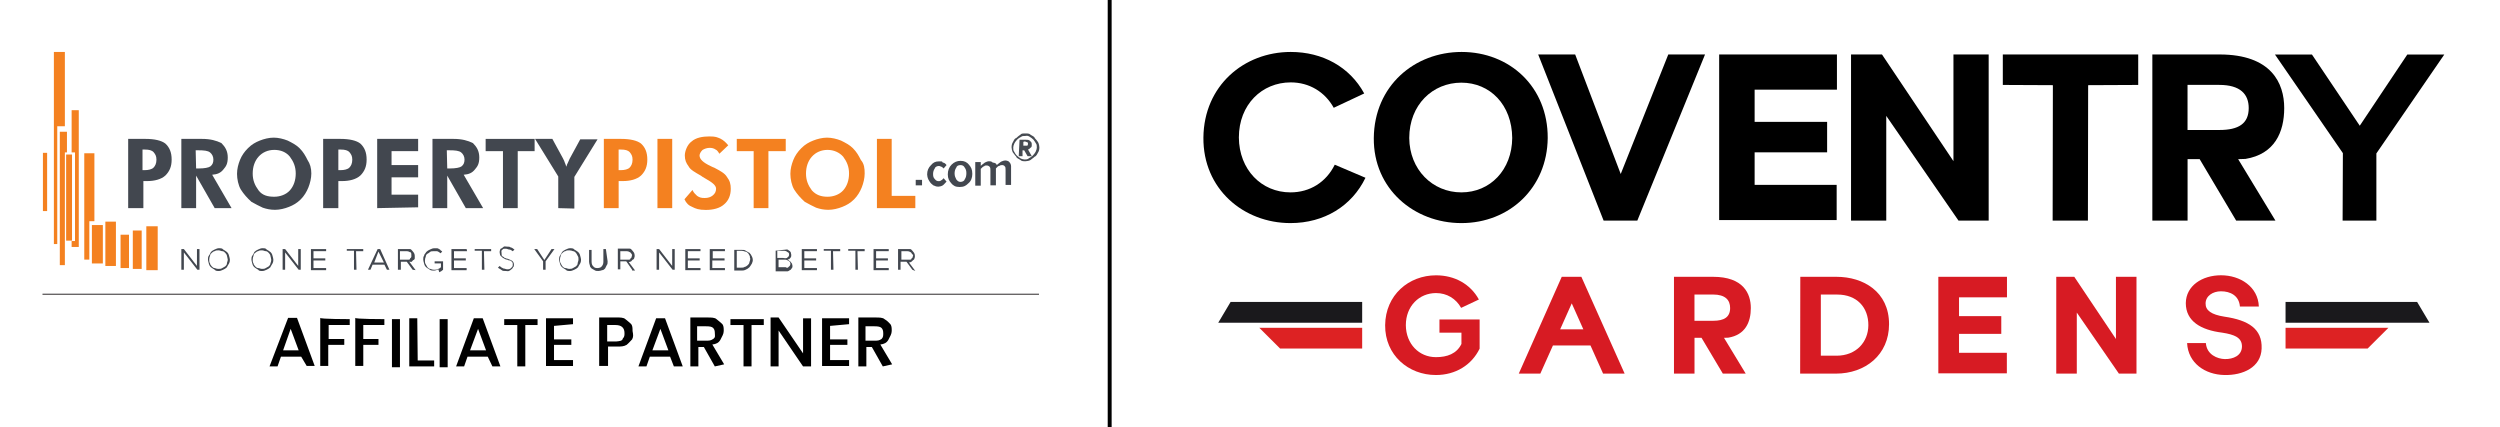 <?xml version="1.0" encoding="utf-8"?>
<!-- Generator: Adobe Illustrator 29.5.1, SVG Export Plug-In . SVG Version: 9.03 Build 0)  -->
<svg version="1.0" id="Layer_1" xmlns="http://www.w3.org/2000/svg" xmlns:xlink="http://www.w3.org/1999/xlink" x="0px" y="0px"
	 viewBox="0 0 636.63 108.75" style="enable-background:new 0 0 636.63 108.75;" xml:space="preserve">
<style type="text/css">
	.st0{fill:none;stroke:#231F20;stroke-width:0.241;stroke-miterlimit:10;}
	.st1{fill:#42474F;}
	.st2{fill:#F48120;}
	.st3{fill-rule:evenodd;clip-rule:evenodd;fill:#F48120;}
	.st4{fill:#464B52;}
	.st5{fill:none;stroke:#000000;stroke-miterlimit:10;}
	.st6{fill:#D71B23;}
	.st7{fill:#1A191C;}
	.st8{fill:#DD2223;}
</style>
<line class="st0" x1="10.82" y1="74.92" x2="264.58" y2="74.92"/>
<path d="M76.7,90.83h-5.16l-0.86,2.47h-2.04l4.73-12.36h2.26l4.51,12.25H78.1L76.7,90.83C77.03,90.83,76.7,90.83,76.7,90.83
	L76.7,90.83z M76.06,89.22l-2.04-5.48l-1.93,5.48H76.06z"/>
<path d="M89.06,81.27v1.5h-5.37v3.55h3.98v1.5h-4.08v5.37h-2.04V80.94C81.43,81.27,89.06,81.27,89.06,81.27L89.06,81.27z"/>
<path d="M97.88,81.27v1.5h-5.37v3.55h3.87v1.5h-3.87v5.37h-2.04V80.94C90.35,81.27,97.88,81.27,97.88,81.27L97.88,81.27z"/>
<path d="M101.85,81.27v12.25h-2.04V81.27H101.85z"/>
<path d="M106.37,91.8h4.19v1.5h-6.34V81.05h2.04L106.37,91.8L106.37,91.8L106.37,91.8z"/>
<path d="M114,81.27v12.25h-2.04V81.27H114z"/>
<path d="M124.21,90.83h-5.16l-0.86,2.47h-2.04l4.51-12.25h2.26l4.51,12.25h-2.04L124.21,90.83L124.21,90.83L124.21,90.83z
	 M123.78,89.22l-2.04-5.48l-2.04,5.48H123.78L123.78,89.22z"/>
<path d="M136.89,81.27v1.5h-3.12V93.3h-2.04V82.77h-3.33v-1.5H136.89L136.89,81.27z"/>
<path d="M141.08,82.99v3.44h4.41v1.4h-4.41v3.87h4.84v1.5h-6.88V81.05h6.88v1.5L141.08,82.99L141.08,82.99L141.08,82.99z"/>
<path d="M160.97,86.42c-0.43,0.43-0.86,0.97-1.4,1.4c-0.75,0.43-1.4,0.43-2.47,0.43h-2.26v4.94h-2.26V80.84h4.41
	c0.86,0,1.83,0,2.26,0.43c0.54,0.43,1.07,0.86,1.4,1.18c0.43,0.43,0.43,1.07,0.43,1.83C161.29,85.35,161.29,85.79,160.97,86.42
	L160.97,86.42z M158.6,86.21c0.43-0.43,0.43-0.86,0.43-1.4c0-1.4-0.86-2.04-2.26-2.04h-2.15v4.19h2.26
	C157.64,86.87,158.5,86.87,158.6,86.21L158.6,86.21z"/>
<path d="M170.64,90.83h-5.16l-0.86,2.47h-2.04l4.51-12.25h2.26l4.51,12.25h-2.26L170.64,90.83L170.64,90.83z M170.21,89.22
	l-2.04-5.48l-2.04,5.48H170.21L170.21,89.22z"/>
<path d="M182.03,93.31l-2.79-4.94h-1.4v4.94h-2.04V80.85h4.41c0.86,0,1.83,0,2.26,0.43c0.54,0.43,1.07,0.86,1.4,1.18
	c0.43,0.43,0.43,1.07,0.43,1.83s-0.43,1.4-0.86,2.26c-0.43,0.75-1.07,1.07-2.04,1.18l3.01,5.05L182.03,93.31L182.03,93.31
	L182.03,93.31z M177.52,86.75h2.26c0.86,0,1.18,0,1.83-0.43c0.64-0.43,0.43-0.86,0.43-1.4c0-0.64-0.11-1.07-0.43-1.4
	s-0.86-0.43-1.83-0.43h-2.26V86.75L177.52,86.75z"/>
<path d="M194.5,81.27v1.5h-3.12V93.3h-2.04V82.77h-3.33v-1.5H194.5L194.5,81.27z"/>
<path d="M206.54,93.31h-2.04l-6.23-9.14v9.14h-2.04V80.85h2.04l6.23,9.14v-8.92h2.04V93.31L206.54,93.31z"/>
<path d="M211.38,82.99v3.44h4.41v1.4h-4.41v3.87h4.84v1.5h-6.88V81.05h6.88v1.5L211.38,82.99L211.38,82.99L211.38,82.99z"/>
<path d="M224.81,93.31l-2.79-4.94h-1.4v4.94h-2.04V80.85h4.41c0.86,0,1.83,0,2.26,0.43c0.75,0.43,1.07,0.86,1.4,1.18
	c0.43,0.43,0.43,1.07,0.43,1.83s-0.43,1.4-0.86,2.26c-0.43,0.75-1.07,1.07-2.04,1.18l3.01,5.05L224.81,93.31L224.81,93.31
	L224.81,93.31z M220.4,86.75h2.26c0.86,0,1.18,0,1.83-0.43c0.43-0.43,0.43-0.86,0.43-1.4c0-0.64-0.11-1.07-0.43-1.4
	c-0.32-0.32-0.86-0.43-1.83-0.43h-2.26V86.75L220.4,86.75z"/>
<path class="st1" d="M32.64,53V35.37h4.41c2.36,0,4.08,0.43,5.05,1.18c1.07,0.97,1.61,2.26,1.61,4.08s-0.54,3.01-1.61,4.08
	c-1.07,0.97-2.79,1.4-4.62,1.4h-0.97V53H32.64z M36.29,43.33h0.54c0.97,0,1.83-0.21,2.26-0.64c0.43-0.43,0.75-1.07,0.75-2.04
	s-0.32-1.4-0.75-1.93c-0.43-0.43-1.07-0.64-2.26-0.64h-0.54V43.33z"/>
<path class="st1" d="M58.97,53h-4.3l-4.73-8.28V53h-3.76V35.37h5.27c2.15,0,3.65,0.43,4.94,1.07c0.97,0.97,1.61,2.04,1.61,3.65
	s-0.43,2.26-1.07,3.01c-0.75,0.97-1.61,1.29-2.9,1.4L58.97,53L58.97,53z M49.94,42.9h0.64c1.5,0,2.58-0.21,3.01-0.54
	c0.54-0.43,0.75-0.97,0.75-1.72s-0.32-1.4-0.86-1.83s-1.5-0.54-3.01-0.54h-0.64L49.94,42.9L49.94,42.9
	C49.94,43,49.94,42.9,49.94,42.9z"/>
<path class="st1" d="M79.28,44.19c0,1.18-0.32,2.47-0.75,3.55c-0.43,1.07-1.07,2.15-1.93,3.01c-0.97,0.97-1.93,1.5-3.01,1.93
	s-2.36,0.75-3.55,0.75c-1.18,0-2.15-0.21-3.12-0.54c-0.97-0.43-1.93-0.97-2.9-1.5c-1.07-0.97-1.93-1.93-2.69-3.12
	c-0.64-1.07-0.97-2.69-0.97-3.98s0.32-2.47,0.75-3.55s1.07-2.04,2.04-3.01c0.97-0.97,1.93-1.5,3.01-1.93
	c1.07-0.43,2.36-0.75,3.55-0.75c1.18,0,2.47,0.32,3.55,0.75c1.07,0.54,2.15,1.07,3.01,1.93c0.97,0.97,1.5,1.93,2.04,3.01
	C78.96,41.71,79.28,42.79,79.28,44.19L79.28,44.19L79.28,44.19z M69.83,50.1c1.5,0,3.01-0.54,3.98-1.61s1.5-2.58,1.5-4.3
	c0-1.72-0.54-3.01-1.5-4.3c-0.97-1.18-2.36-1.72-3.98-1.72c-1.61,0-3.01,0.64-3.98,1.72c-0.97,1.07-1.5,2.58-1.5,4.3
	c0,1.72,0.54,3.01,1.5,4.3C66.82,49.77,68.21,50.1,69.83,50.1z"/>
<path class="st1" d="M82.29,53V35.37h4.41c2.36,0,4.08,0.43,5.05,1.18c1.07,0.97,1.61,2.26,1.61,4.08s-0.54,3.01-1.61,4.08
	c-1.07,0.97-2.79,1.4-4.62,1.4h-0.97V53C86.16,53,82.29,53,82.29,53z M86.16,43.33h0.54c0.97,0,1.83-0.21,2.26-0.64
	s0.75-1.07,0.75-2.04s-0.32-1.4-0.75-1.93c-0.43-0.43-1.07-0.64-2.26-0.64h-0.54V43.33z"/>
<path class="st1" d="M96.05,53V35.37h10.43v3.12h-6.77v3.55h6.77v3.12h-6.77v4.41h6.77v3.22L96.05,53L96.05,53z"/>
<path class="st1" d="M123.03,53h-4.41l-4.73-8.28V53h-3.76V35.37h5.37c2.15,0,3.65,0.43,4.94,1.07c0.97,0.97,1.61,2.04,1.61,3.65
	s-0.43,2.26-1.07,3.01c-0.75,0.97-1.61,1.29-2.9,1.4L123.03,53L123.03,53L123.03,53z M113.89,42.9h0.64c1.5,0,2.58-0.21,3.01-0.54
	c0.54-0.43,0.75-0.97,0.75-1.72s-0.32-1.4-0.86-1.83s-1.5-0.54-3.01-0.54h-0.64L113.89,42.9L113.89,42.9L113.89,42.9z"/>
<path class="st1" d="M131.84,38.49V53h-3.76V38.49h-4.41v-3.12h12.47v3.12H131.84z"/>
<path class="st1" d="M142.16,53v-8.06l-5.91-9.57h4.41l2.69,4.94c0.11,0.32,0.32,0.54,0.43,0.97c0.21,0.43,0.32,0.86,0.43,1.18
	c0.11-0.43,0.32-0.86,0.43-1.07c0.21-0.43,0.32-0.75,0.43-0.97l2.69-4.94h4.41l-5.91,9.57v8.06L142.16,53L142.16,53z"/>
<g>
	<path class="st2" d="M153.77,53V35.37h4.41c2.36,0,4.08,0.43,5.05,1.18c1.07,0.97,1.61,2.26,1.61,4.08s-0.54,3.01-1.61,4.08
		c-1.07,0.97-2.79,1.4-4.62,1.4h-1.07V53H153.77z M157.53,43.33h0.54c0.97,0,1.83-0.21,2.26-0.64s0.75-1.07,0.75-2.04
		s-0.32-1.4-0.75-1.93c-0.43-0.43-1.07-0.64-2.26-0.64h-0.54V43.33z"/>
	<path class="st2" d="M167.42,53V35.37h3.76V53C171.18,53.01,167.42,53.01,167.42,53z"/>
	<path class="st2" d="M174.3,50.74l2.04-2.36c0.32,0.75,0.75,1.07,1.18,1.5c0.64,0.43,1.07,0.54,1.93,0.54
		c0.86,0,1.5-0.21,2.04-0.64s0.86-0.97,0.86-1.72c0-0.86-0.97-1.61-2.69-2.58c-0.54-0.32-0.97-0.54-1.18-0.75
		c-1.5-0.86-2.69-1.5-3.12-2.36c-0.64-0.86-0.97-1.61-0.97-2.79c0-1.07,0.64-2.79,1.72-3.55c1.07-0.97,2.79-1.29,4.51-1.29
		s1.93,0.21,2.79,0.54c0.86,0.43,1.4,0.97,2.04,1.72l-2.26,2.15c-0.32-0.54-0.64-0.97-0.97-1.07c-0.43-0.32-0.97-0.43-1.5-0.43
		c-0.64,0-1.29,0.21-1.83,0.54c-0.43,0.43-0.75,0.97-0.75,1.4c0,0.97,0.97,1.83,2.79,2.69c0.43,0.21,0.64,0.32,0.97,0.43
		c1.4,0.75,2.69,1.4,3.22,2.36c0.75,0.97,0.97,1.83,0.97,3.01c0,1.61-0.54,3.01-1.72,3.98c-1.07,0.97-2.79,1.4-4.62,1.4
		s-2.58-0.32-3.44-0.75C175.37,52.35,174.73,51.71,174.3,50.74L174.3,50.74L174.3,50.74z"/>
	<path class="st2" d="M195.68,38.49V53h-3.76V38.49h-4.3v-3.12h12.47v3.12H195.68z"/>
	<path class="st2" d="M220.19,44.19c0,1.18-0.32,2.47-0.75,3.55c-0.43,1.07-1.07,2.15-1.93,3.01c-0.97,0.97-1.93,1.5-3.01,1.93
		c-1.07,0.43-2.36,0.75-3.55,0.75c-1.18,0-2.15-0.21-3.12-0.54c-0.97-0.43-1.93-0.97-2.9-1.5c-1.07-0.97-1.93-1.93-2.69-3.12
		c-0.64-1.07-0.97-2.69-0.97-3.98s0.32-2.47,0.75-3.55c0.43-1.07,1.07-2.04,2.04-3.01c0.97-0.97,1.93-1.5,3.01-1.93
		c1.07-0.43,2.36-0.75,3.55-0.75c1.18,0,2.47,0.32,3.55,0.75c1.07,0.54,2.15,1.07,3.01,1.93c0.97,0.97,1.5,1.93,2.04,3.01
		C220.08,41.71,220.19,42.9,220.19,44.19L220.19,44.19z M210.73,50.1c1.5,0,3.01-0.54,3.98-1.61s1.5-2.58,1.5-4.3
		c0-1.72-0.54-3.01-1.5-4.3c-0.97-1.07-2.36-1.72-3.98-1.72c-1.61,0-3.01,0.64-3.98,1.72s-1.5,2.58-1.5,4.3
		c0,1.72,0.54,3.01,1.5,4.3C207.83,49.67,209.12,50.1,210.73,50.1z"/>
	<path class="st2" d="M223.31,53V35.37h3.76v14.51h6.02V53C233.09,53.01,223.31,53.01,223.31,53z"/>
</g>
<g>
	<path class="st1" d="M233.19,45.8h1.61v1.4h-1.61V45.8z"/>
	<path class="st1" d="M241.04,42.04l-0.75,0.86c-0.21-0.21-0.43-0.43-0.54-0.43s-0.43-0.21-0.64-0.21c-0.43,0-0.97,0.21-1.07,0.64
		c-0.32,0.43-0.43,0.97-0.43,1.4c0,0.64,0.11,0.97,0.43,1.29c0.32,0.43,0.64,0.54,0.97,0.54c0.32,0,0.43,0,0.64-0.21
		c0.21,0,0.43-0.32,0.64-0.54l0.75,0.86c-0.43,0.43-0.64,0.75-0.97,0.97c-0.32,0.21-0.86,0.32-1.07,0.32s-0.64,0-0.97-0.21
		c-0.32,0-0.54-0.32-0.86-0.54c-0.43-0.43-0.54-0.75-0.75-1.07c-0.21-0.43-0.32-0.97-0.32-1.29c0-0.97,0.32-1.72,0.97-2.36
		c0.54-0.64,1.07-0.97,2.04-0.97c0.97,0,0.75,0,0.97,0.32C240.4,41.39,240.72,41.61,241.04,42.04L241.04,42.04L241.04,42.04z"/>
	<path class="st1" d="M244.59,40.96c0.97,0,1.61,0.32,2.15,0.97s0.86,1.18,0.86,2.36c0,0.97-0.32,1.83-0.97,2.36
		c-0.64,0.64-1.18,0.97-2.26,0.97c-1.07,0-1.61-0.32-2.15-0.97s-0.86-1.18-0.86-2.26c0-0.97,0.32-1.83,0.97-2.47
		C242.97,41.28,243.73,40.96,244.59,40.96z M244.59,42.04c-0.54,0-0.97,0.21-1.07,0.64c-0.32,0.43-0.43,0.97-0.43,1.5
		c0,0.64,0.21,1.07,0.43,1.5c0.32,0.43,0.64,0.64,1.07,0.64c0.43,0,0.97-0.21,1.07-0.64c0.32-0.43,0.43-0.97,0.43-1.61
		c0-0.75-0.21-1.07-0.43-1.4C245.45,42.25,245.12,42.04,244.59,42.04C244.48,42.04,244.59,42.04,244.59,42.04z"/>
	<path class="st1" d="M253.83,42.04c0.43-0.43,0.86-0.64,1.07-0.86c0.43-0.21,0.86-0.32,1.07-0.32c0.43,0,0.97,0.21,1.07,0.43
		c0.32,0.32,0.43,0.75,0.43,1.07l0,0v4.73h-1.4v-3.76c0-0.43,0-0.86-0.21-0.97c-0.11-0.21-0.43-0.32-0.64-0.32s-0.43,0-0.75,0.21
		c-0.32,0-0.54,0.32-0.86,0.64v4.3h-1.4v-3.76c0-0.43,0-0.75-0.21-0.97c-0.21-0.21-0.43-0.32-0.75-0.32c-0.43,0-0.43,0-0.64,0.21
		c-0.32,0-0.54,0.43-0.86,0.64v4.3h-1.4v-6.02h1.4v0.97c0.43-0.43,0.86-0.64,1.07-0.86c0.43-0.21,0.75-0.32,0.97-0.32
		s0.75,0,0.97,0.32C253.62,41.5,253.72,41.71,253.83,42.04L253.83,42.04L253.83,42.04z"/>
</g>
<g>
	<rect x="37.26" y="57.62" class="st2" width="2.9" height="11.18"/>
	<rect x="33.82" y="58.7" class="st2" width="2.26" height="9.78"/>
	<rect x="30.7" y="59.77" class="st2" width="2.15" height="8.49"/>
	<rect x="26.83" y="56.44" class="st2" width="2.69" height="11.29"/>
	<rect x="23.4" y="57.31" class="st2" width="2.79" height="9.78"/>
	<polygon class="st3" points="22.75,56.33 24.04,56.33 24.04,39.03 21.46,39.03 21.46,66.11 22.75,66.11 	"/>
	<rect x="16.84" y="39.35" class="st2" width="1.5" height="21.93"/>
	<polygon class="st3" points="18.24,28.06 18.24,38.81 19.1,38.81 19.1,61.38 18.24,61.38 18.24,62.89 20.06,62.89 20.06,28.06 	"/>
	<polygon class="st3" points="15.23,33.55 15.23,67.52 16.52,67.52 16.52,38.81 17.05,38.81 17.05,33.55 	"/>
	<polygon class="st3" points="16.52,32.15 16.52,13.23 13.72,13.23 13.72,62.15 14.58,62.15 14.58,32.15 	"/>
	<rect x="10.93" y="38.92" class="st2" width="1.07" height="14.83"/>
</g>
<path class="st4" d="M261.14,33.98c0.54,0,0.97,0,1.29,0.32c0.43,0.32,0.97,0.43,1.07,0.86c0.43,0.43,0.64,0.75,0.86,1.07
	c0.21,0.43,0.32,0.97,0.32,1.29c0,0.54-0.11,0.97-0.32,1.29c-0.21,0.32-0.43,0.97-0.86,1.07c-0.43,0.43-0.86,0.64-1.07,0.86
	c-0.32,0.21-0.97,0.32-1.29,0.32c-0.54,0-0.97,0-1.29-0.32c-0.43-0.32-0.97-0.43-1.07-0.86c-0.43-0.43-0.64-0.86-0.86-1.07
	c-0.21-0.43-0.32-0.97-0.32-1.29c0-0.54,0.11-0.97,0.32-1.29c0.21-0.43,0.43-0.97,0.86-1.07c0.43-0.43,0.75-0.64,1.07-0.86
	C260.06,33.98,260.49,33.98,261.14,33.98L261.14,33.98L261.14,33.98z M261.14,34.62c-0.43,0-0.86,0-1.07,0.21
	c-0.43,0.21-0.75,0.43-0.97,0.64c-0.32,0.32-0.54,0.64-0.75,0.97c-0.21,0.43-0.32,0.86-0.32,1.07c0,0.43,0,0.86,0.21,1.07
	c0.21,0.43,0.43,0.75,0.64,0.97c0.32,0.32,0.64,0.54,0.97,0.75c0.32,0.21,0.86,0.32,1.07,0.32c0.21,0,0.86,0,1.07-0.32
	c0.43-0.21,0.75-0.43,0.97-0.64c0.32-0.32,0.54-0.64,0.75-0.97c0.21-0.43,0.32-0.86,0.32-1.07c0-0.32,0-0.86-0.21-1.07
	c-0.21-0.32-0.43-0.75-0.64-0.97c-0.32-0.32-0.64-0.54-0.97-0.75S261.57,34.51,261.14,34.62L261.14,34.62z M259.63,35.59h1.5
	c0.54,0,0.97,0,1.18,0.32c0.43,0.32,0.43,0.54,0.43,0.97s0,0.54-0.32,0.75c-0.21,0.21-0.43,0.43-0.64,0.43l0.97,1.72h-1.07
	l-0.86-1.5h-0.43v1.5h-0.97L259.63,35.59L259.63,35.59L259.63,35.59z M260.6,36.12v0.97h0.97c0.11,0,0.21-0.21,0.21-0.43
	c0-0.21,0-0.43-0.21-0.43c-0.11,0-0.43-0.21-0.64-0.21L260.6,36.12L260.6,36.12L260.6,36.12z"/>
<g>
	<path class="st1" d="M50.16,63.42h0.64v5.27h-0.54l-3.44-4.41v4.41h-0.64v-5.27h0.64l3.33,4.3C50.16,67.52,50.16,63.42,50.16,63.42
		z"/>
	<path class="st1" d="M58.33,67.08c-0.21,0.43-0.43,0.64-0.54,0.97c-0.32,0.32-0.54,0.43-0.97,0.64s-0.75,0.32-1.07,0.32
		c-0.43,0-0.86,0-1.07-0.32c-0.43-0.21-0.64-0.43-0.97-0.64c-0.32-0.32-0.43-0.54-0.54-0.97s-0.21-0.75-0.21-0.97
		c0-0.21,0-0.75,0.21-0.97c0.21-0.32,0.43-0.64,0.54-0.97c0.32-0.32,0.54-0.43,0.97-0.64s0.75-0.32,1.07-0.32
		c0.43,0,0.86,0,1.07,0.32c0.43,0.21,0.64,0.43,0.97,0.64c0.32,0.32,0.43,0.54,0.54,0.97s0.21,0.75,0.21,0.97
		S58.54,66.65,58.33,67.08z M57.79,65.14c0-0.32-0.32-0.54-0.43-0.75c-0.21-0.21-0.43-0.43-0.75-0.43s-0.54-0.21-0.97-0.21
		s-0.64,0-0.97,0.21c-0.32,0-0.54,0.32-0.75,0.43c-0.21,0.21-0.43,0.43-0.43,0.75c-0.11,0.32-0.21,0.54-0.21,0.97s0,0.64,0.21,0.97
		c0,0.32,0.32,0.54,0.43,0.75c0.21,0.21,0.43,0.43,0.75,0.43c0.32,0.11,0.54,0.21,0.97,0.21s0.64,0,0.97-0.21
		c0.32-0.21,0.54-0.32,0.75-0.43c0.21-0.21,0.43-0.43,0.43-0.75S58,66.54,58,66.11C57.9,65.68,57.9,65.47,57.79,65.14z"/>
	<path class="st1" d="M69.4,67.08c-0.21,0.43-0.43,0.64-0.54,0.97c-0.32,0.32-0.54,0.43-0.97,0.64s-0.75,0.32-1.07,0.32
		c-0.54,0-0.86,0-1.07-0.32c-0.43-0.21-0.64-0.43-0.97-0.64c-0.32-0.32-0.43-0.54-0.54-0.97s-0.21-0.75-0.21-0.97
		c0-0.21,0-0.75,0.21-0.97c0.21-0.32,0.43-0.64,0.54-0.97c0.32-0.32,0.54-0.43,0.97-0.64s0.75-0.32,1.07-0.32
		c0.54,0,0.86,0,1.07,0.32c0.43,0.21,0.64,0.43,0.97,0.64c0.32,0.32,0.43,0.54,0.54,0.97s0.21,0.75,0.21,0.97
		S69.61,66.65,69.4,67.08z M68.86,65.14c0-0.32-0.32-0.54-0.43-0.75c-0.21-0.21-0.43-0.43-0.75-0.43s-0.54-0.21-0.97-0.21
		s-0.64,0-0.97,0.21c-0.32,0-0.54,0.32-0.75,0.43s-0.43,0.43-0.43,0.75c-0.11,0.32-0.21,0.54-0.21,0.97s0,0.64,0.21,0.97
		c0,0.32,0.32,0.54,0.43,0.75c0.21,0.21,0.43,0.43,0.75,0.43s0.54,0.21,0.97,0.21s0.64,0,0.97-0.21c0.32-0.21,0.54-0.32,0.75-0.43
		c0.21-0.21,0.43-0.43,0.43-0.75c0.11-0.32,0.21-0.54,0.21-0.97C68.97,65.68,68.97,65.47,68.86,65.14z"/>
	<path class="st1" d="M75.95,63.42h0.64v5.27h-0.54l-3.44-4.41v4.41h-0.64v-5.27h0.64l3.33,4.3v-4.3
		C75.94,63.42,75.95,63.42,75.95,63.42z"/>
	<path class="st1" d="M83.05,63.96h-3.22v1.83h3.01v0.54h-3.01v1.93h3.22v0.54h-3.87v-5.37h3.87V63.96L83.05,63.96L83.05,63.96z"/>
	<path class="st1" d="M90.78,68.69h-0.64v-4.84h-1.83v-0.43h4.19v0.54h-1.83L90.78,68.69L90.78,68.69L90.78,68.69z"/>
	<path class="st1" d="M99.17,68.69h-0.64l-0.64-1.29h-3.01l-0.54,1.29H93.7l2.47-5.27h0.64L99.17,68.69L99.17,68.69L99.17,68.69z
		 M96.37,64.07l-1.07,2.79h2.47L96.37,64.07z"/>
	<path class="st1" d="M105.08,68.69l-1.5-2.04h-1.5v2.04h-0.75v-5.27h3.01c0.32,0,0.43,0.21,0.64,0.43
		c0.21,0.21,0.32,0.43,0.43,0.54c0.11,0.21,0.21,0.43,0.21,0.75v0.64c0,0.21-0.21,0.43-0.32,0.43s-0.32,0.32-0.43,0.43
		s-0.43,0-0.64,0l1.61,2.15L105.08,68.69L105.08,68.69z M104.54,64.29c-0.32-0.21-0.64-0.32-0.97-0.32h-1.72v2.15H104
		c0.21,0,0.43,0,0.43-0.32c0,0,0.32-0.21,0.32-0.43v-0.43c0-0.43,0-0.64-0.43-0.86L104.54,64.29L104.54,64.29z"/>
	<path class="st1" d="M111.64,68.59c-0.43,0.21-0.86,0.32-1.07,0.32c-0.32,0-0.86,0-1.07-0.21c-0.43-0.21-0.64-0.43-0.97-0.64
		c-0.32-0.32-0.43-0.54-0.54-0.97s-0.21-0.75-0.21-0.97c0-0.43,0-0.75,0.21-0.97c0-0.43,0.43-0.64,0.54-0.97
		c0.32-0.32,0.54-0.43,0.97-0.64s0.75-0.32,1.07-0.32h0.64c0.21,0,0.43,0,0.54,0.21c0.21,0,0.43,0.21,0.43,0.32
		c0.11,0,0.32,0.21,0.43,0.32l-0.43,0.43c0,0-0.21-0.21-0.43-0.32c0,0-0.32-0.21-0.43-0.21h-0.97c-0.32,0-0.64,0-0.86,0.21
		c-0.21,0.21-0.43,0.32-0.64,0.43s-0.43,0.43-0.43,0.75c-0.11,0.32-0.21,0.54-0.21,0.97s0,0.64,0.21,0.97
		c0.21,0.32,0.32,0.54,0.43,0.75c0.21,0.21,0.43,0.43,0.75,0.43c0.32,0.11,0.54,0.21,0.97,0.21s0.64,0,0.97-0.21
		c0.32,0,0.54-0.32,0.75-0.43v-0.97h-1.61v-0.54h2.15v2.15c-0.32,0.32-0.54,0.43-0.97,0.64L111.64,68.59L111.64,68.59L111.64,68.59z
		"/>
	<path class="st1" d="M118.94,63.96h-3.33v1.83h3.01v0.54h-3.01v1.93h3.22v0.54h-3.87v-5.37h3.87L118.94,63.96L118.94,63.96
		L118.94,63.96z"/>
	<path class="st1" d="M123.35,68.69h-0.64v-4.84h-1.83v-0.43h4.19v0.54h-1.83L123.35,68.69L123.35,68.69z"/>
	<path class="st1" d="M127.76,65.04c0,0,0.11,0.21,0.32,0.32c0.11,0,0.32,0.21,0.43,0.32c0.21,0,0.43,0.21,0.75,0.21
		c0.64,0.21,0.97,0.43,1.18,0.54c0.32,0.32,0.43,0.54,0.43,0.97s0,0.43-0.21,0.64c-0.11,0.21-0.21,0.43-0.43,0.54
		c-0.21,0.21-0.43,0.32-0.64,0.43c-0.32,0.11-0.43,0-0.75,0c-0.43,0-0.86,0-1.07-0.21s-0.75-0.43-0.97-0.64l0.43-0.43
		c0.32,0.32,0.54,0.43,0.97,0.64c0.32,0,0.64,0.21,0.97,0.21c0.32,0,0.64,0,0.97-0.32s0.43-0.43,0.43-0.75v-0.54
		c0,0-0.11-0.21-0.21-0.32c-0.11-0.11-0.32-0.21-0.43-0.32c-0.21,0-0.43,0-0.75-0.21c-0.43,0-0.64-0.21-0.86-0.32
		c-0.21-0.11-0.43-0.21-0.54-0.43c-0.21,0-0.32-0.32-0.43-0.43c0-0.21-0.11-0.43-0.11-0.64c0-0.32,0-0.43,0.11-0.64
		c0-0.21,0.21-0.43,0.43-0.43c0.21-0.21,0.43-0.32,0.54-0.43c0.21-0.11,0.43,0,0.75,0c0.43,0,0.75,0,0.97,0.21
		c0.32,0,0.64,0.32,0.97,0.54l-0.43,0.43c-0.32-0.21-0.54-0.43-0.86-0.43s-0.54-0.21-0.86-0.21h-0.43c-0.11,0-0.32,0-0.43,0.21
		c-0.11,0-0.21,0.21-0.32,0.32L127.76,65.04L127.76,65.04L127.76,65.04z"/>
	<path class="st1" d="M138.94,68.69h-0.64v-2.15l-2.26-3.12h0.75l1.83,2.79l1.83-2.79h0.75l-2.26,3.12L138.94,68.69L138.94,68.69
		L138.94,68.69z"/>
	<path class="st1" d="M147.75,67.08c-0.21,0.43-0.43,0.64-0.54,0.97c-0.32,0.32-0.54,0.43-0.97,0.64c-0.43,0.21-0.75,0.32-1.07,0.32
		c-0.43,0-0.86,0-1.07-0.32c-0.43-0.21-0.64-0.43-0.97-0.64c-0.32-0.32-0.43-0.54-0.54-0.97s-0.21-0.75-0.21-0.97
		c0-0.21,0-0.75,0.21-0.97c0.21-0.43,0.43-0.64,0.54-0.97c0.32-0.32,0.54-0.43,0.97-0.64c0.43-0.21,0.75-0.32,1.07-0.32
		c0.43,0,0.86,0,1.07,0.32c0.43,0.21,0.64,0.43,0.97,0.64c0.32,0.32,0.43,0.54,0.54,0.97s0.21,0.75,0.21,0.97
		S147.96,66.65,147.75,67.08z M147.1,65.14c-0.11-0.32-0.32-0.54-0.43-0.75c-0.21-0.21-0.43-0.43-0.75-0.43
		c-0.32-0.11-0.54-0.21-0.97-0.21s-0.64,0-0.97,0.21c-0.32,0-0.54,0.32-0.75,0.43c-0.21,0.21-0.43,0.43-0.43,0.75
		c-0.11,0.32-0.21,0.54-0.21,0.97s0,0.64,0.21,0.97c0.11,0.32,0.32,0.54,0.43,0.75c0.21,0.21,0.43,0.43,0.75,0.43
		s0.54,0.21,0.97,0.21s0.64,0,0.97-0.21c0.32-0.21,0.54-0.32,0.75-0.43c0.21-0.21,0.43-0.43,0.43-0.75s0.21-0.54,0.21-0.97
		C147.32,65.68,147.32,65.47,147.1,65.14z"/>
	<path class="st1" d="M154.73,66.54c0,0.43,0,0.75-0.21,0.97c-0.11,0.32-0.32,0.54-0.43,0.86c-0.21,0.21-0.43,0.43-0.75,0.43
		c-0.32,0.11-0.64,0.21-0.97,0.21c-0.43,0-0.64,0-0.97-0.21c-0.32-0.21-0.54-0.32-0.75-0.43c-0.21-0.21-0.43-0.43-0.43-0.75
		c-0.11-0.32-0.21-0.64-0.21-0.97v-3.01h0.64v3.01c0,0.64,0.21,0.97,0.43,1.18c0.32,0.43,0.75,0.43,1.07,0.43
		c0.54,0,0.97-0.21,1.07-0.43c0.32-0.32,0.43-0.75,0.43-1.18v-3.22h0.64L154.73,66.54L154.73,66.54L154.73,66.54z"/>
	<path class="st1" d="M160.97,68.69l-1.5-2.15h-1.5v2.04h-0.64v-5.27h3.01c0.32,0,0.43,0.21,0.64,0.43
		c0.21,0.21,0.32,0.43,0.43,0.54c0.11,0.21,0.21,0.43,0.21,0.75s0,0.43-0.11,0.64c0,0.21-0.21,0.43-0.32,0.43s-0.32,0.32-0.43,0.43
		c-0.21,0.11-0.43,0.21-0.64,0.21l1.61,2.15h-0.75L160.97,68.69L160.97,68.69z M160.54,64.29c-0.32-0.21-0.64-0.32-0.97-0.32h-1.61
		v2.15h2.15c0.21,0,0.43,0,0.43-0.32c0.11,0,0.32-0.21,0.32-0.43c0-0.21,0.11-0.32,0.11-0.43C160.86,64.71,160.75,64.5,160.54,64.29
		L160.54,64.29L160.54,64.29z"/>
	<path class="st1" d="M171.18,63.42h0.64v5.27h-0.54l-3.44-4.41v4.41h-0.64v-5.27h0.64l3.33,4.3L171.18,63.42L171.18,63.42
		L171.18,63.42z"/>
	<path class="st1" d="M178.38,63.96h-3.22v1.83h3.01v0.54h-3.01v1.93h3.22v0.54h-3.87v-5.37h3.87V63.96L178.38,63.96L178.38,63.96z"
		/>
	<path class="st1" d="M184.72,63.96h-3.22v1.83h3.01v0.54h-3.12v1.93h3.22v0.54h-3.87v-5.37h3.87v0.54h0.11V63.96z"/>
	<path class="st1" d="M191.49,67.08c-0.21,0.43-0.43,0.64-0.64,0.97c-0.32,0.32-0.54,0.43-0.97,0.64c-0.43,0.21-0.75,0.21-1.07,0.21
		h-1.83v-5.27h1.83c0.43,0,0.86,0,1.07,0.21c0.43,0.21,0.64,0.43,0.97,0.54c0.32,0.32,0.43,0.54,0.64,0.97s0.21,0.75,0.21,0.97
		C191.71,66.33,191.71,66.54,191.49,67.08L191.49,67.08L191.49,67.08z M190.95,65.25c-0.11-0.32-0.32-0.54-0.43-0.75
		c-0.21-0.21-0.43-0.43-0.75-0.43c-0.32-0.11-0.64-0.21-0.97-0.21h-1.18v4.3h1.07c0.43,0,0.64,0,0.97-0.21
		c0.32,0,0.54-0.32,0.75-0.43c0.21-0.21,0.43-0.43,0.43-0.75c0.11-0.32,0.21-0.54,0.21-0.97C190.95,65.68,190.95,65.47,190.95,65.25
		L190.95,65.25z"/>
	<path class="st1" d="M200.41,63.53c0.21,0,0.43,0.21,0.54,0.32c0.21,0,0.32,0.32,0.43,0.43c0,0.21,0.11,0.43,0.11,0.54v0.43
		c0,0-0.11,0.32-0.21,0.43L200.95,66c-0.11,0-0.21,0-0.43,0.21c0.21,0,0.43,0,0.43,0.21c0.21,0,0.32,0.21,0.43,0.32
		c0.11,0.11,0.21,0.32,0.32,0.43c0,0.21,0.11,0.43,0.11,0.54c0,0.21,0,0.43-0.21,0.64c-0.11,0.21-0.32,0.43-0.43,0.43
		c-0.21,0.11-0.43,0.32-0.64,0.32h-3.01v-5.27L200.41,63.53L200.41,63.53L200.41,63.53z M200.52,65.57
		c0.32-0.21,0.43-0.43,0.43-0.75s-0.11-0.54-0.43-0.64c-0.21-0.21-0.54-0.32-0.97-0.32h-1.61v1.83h1.5
		C199.98,65.79,200.41,65.79,200.52,65.57L200.52,65.57L200.52,65.57z M200.84,67.94c0.32-0.21,0.43-0.43,0.43-0.75
		s-0.11-0.54-0.43-0.75c-0.32-0.21-0.64-0.32-0.97-0.32h-1.61v1.93h1.83C200.41,68.26,200.63,68.26,200.84,67.94L200.84,67.94
		L200.84,67.94z"/>
	<path class="st1" d="M208.04,63.96h-3.22v1.83h3.01v0.54h-3.01v1.93h3.22v0.54h-3.87v-5.37h3.87V63.96L208.04,63.96L208.04,63.96z"
		/>
	<path class="st1" d="M212.24,68.69h-0.64v-4.84h-1.83v-0.43h4.19v0.54h-1.83L212.24,68.69L212.24,68.69z"/>
	<path class="st1" d="M218.47,68.69h-0.64v-4.84H216v-0.43h4.19v0.54h-1.83L218.47,68.69L218.47,68.69z"/>
	<path class="st1" d="M226.32,63.96h-3.22v1.83h3.01v0.54h-3.01v1.93h3.22v0.54h-3.87v-5.37h3.87V63.96L226.32,63.96L226.32,63.96z"
		/>
	<path class="st1" d="M232.33,68.69l-1.5-2.04h-1.5v2.04h-0.64v-5.27h3.01c0.32,0,0.43,0.21,0.64,0.43
		c0.21,0.22,0.32,0.43,0.43,0.54c0.11,0.21,0.21,0.43,0.21,0.75s0,0.43-0.11,0.64c0,0.21-0.21,0.43-0.32,0.43
		c-0.11,0.11-0.32,0.32-0.43,0.43c-0.21,0.11-0.43,0.21-0.64,0.21l1.61,2.15L232.33,68.69L232.33,68.69z M232.01,64.29
		c-0.32-0.21-0.64-0.32-0.97-0.32h-1.5v2.15h2.15c0.21,0,0.43,0,0.43-0.32c0.11,0,0.32-0.21,0.32-0.43c0-0.21,0.11-0.32,0.11-0.43
		C232.23,64.71,232.12,64.5,232.01,64.29L232.01,64.29L232.01,64.29z"/>
</g>
<line class="st5" x1="282.58" y1="0" x2="282.58" y2="108.75"/>
<g>
	<g>
		<path d="M306.45,35.02c0.13-13.2,10.32-21.79,22.24-21.79c8.08,0,15,3.78,18.71,10.57l-7.76,3.65c-2.24-4.04-6.22-6.47-10.96-6.47
			c-7.31,0-13.2,5.64-13.2,14.04c0.06,8.2,5.77,13.97,13.14,13.97c5,0,9.1-2.63,11.28-7.05l7.82,3.33
			c-3.46,7.18-10.51,11.54-19.1,11.54C316.64,56.81,306.32,48.1,306.45,35.02z"/>
		<path d="M349.84,35.15c0.13-13.33,10.38-21.92,22.37-21.92c12.18,0,21.98,8.84,21.92,21.92c-0.13,12.69-9.74,21.66-21.98,21.66
			C360.1,56.81,349.72,48.1,349.84,35.15z M385.09,35.15c-0.06-8.46-5.64-14.1-12.95-14.1s-13.27,5.64-13.27,14.1
			c0.06,8.01,5.9,13.84,13.27,13.84S385.03,43.23,385.09,35.15z"/>
		<path d="M408.36,56.17l-16.66-42.3h9.42l11.6,30.44l12.11-30.44h9.36l-17.24,42.3H408.36z"/>
		<path d="M437.79,56.04V13.87h29.99v8.97h-20.96v8.2h18.46v7.76h-18.46v8.27h20.89v8.97H437.79z"/>
		<path d="M471.37,56.17v-42.3h7.88l18.2,27.17V13.87h8.97v42.3h-7.69l-18.39-26.66v26.66H471.37z"/>
		<path d="M522.71,56.17l0.06-34.48l-12.75-0.06v-7.76h34.48v7.76l-12.75,0.06l-0.06,34.48H522.71z"/>
		<path d="M548.1,56.17v-42.3h17.11c13.2,0,16.47,7.31,16.47,13.65c0,6.15-2.44,11.73-9.87,12.95l-1.86,0.06l9.49,15.64h-10
			l-9.29-15.64h-3.08v15.64H548.1z M557.07,33.1h8.14c4.81,0,7.43-1.6,7.43-5.58c0-3.52-2.12-5.9-7.5-5.9h-8.08V33.1z"/>
		<path d="M596.55,56.17L596.62,39l-17.3-25.12h9.42l12.18,18.14l12.11-18.14h9.42l-17.3,25.19v17.11H596.55z"/>
	</g>
	<g>
		<g>
			<g>
				<path class="st6" d="M352.73,82.81c0.08-7.69,6.01-12.7,12.96-12.7c4.71,0,8.74,2.2,10.91,6.16l-4.52,2.13
					c-1.31-2.35-3.62-3.77-6.39-3.77c-4.26,0-7.69,3.29-7.69,8.18c0.04,4.78,3.36,8.14,7.66,8.14c2.88,0,5.27-0.86,6.5-3.36v-2.88
					h-5.6v-3.36h10.23v7.43c-2.02,4.18-6.13,6.72-11.13,6.72C358.67,95.51,352.66,90.43,352.73,82.81z"/>
				<path class="st6" d="M386.76,95.14l10.94-24.65h5l11.02,24.65h-5.49l-3.21-7.17h-9.56l-3.21,7.17H386.76z M397.3,83.86h5.9
					l-2.95-6.61L397.3,83.86z"/>
				<path class="st6" d="M426.28,95.14V70.49h9.97c7.69,0,9.6,4.26,9.6,7.96c0,3.59-1.42,6.84-5.75,7.54l-1.08,0.04l5.53,9.11h-5.83
					l-5.42-9.11h-1.79v9.11H426.28z M431.51,81.69h4.74c2.8,0,4.33-0.93,4.33-3.25c0-2.05-1.23-3.44-4.37-3.44h-4.71V81.69z"/>
				<path class="st6" d="M458.41,95.14l0.04-24.65h9.23c6.8,0,13.37,3.77,13.37,12.06c0,7.81-6.05,12.59-13.52,12.59H458.41z
					 M463.68,90.58h4c5.04,0,8.07-3.51,8.1-7.73c0.04-4.56-2.91-7.84-7.92-7.84h-4.18V90.58z"/>
				<path class="st6" d="M493.6,95.07V70.49h17.48v5.23h-12.21v4.78h10.76v4.52h-10.76v4.82h12.18v5.23H493.6z"/>
				<path class="st6" d="M523.63,95.14V70.49h4.59l10.61,15.84V70.49h5.23v24.65h-4.48L528.86,79.6v15.54H523.63z"/>
				<path class="st6" d="M556.95,87.37h4.78c0.22,2.95,2.95,4.03,4.82,4.07c2.13,0.04,4.3-0.86,4.37-3.14
					c0.04-2.32-1.87-3.1-5.04-3.59c-5.42-0.67-9.26-2.91-9.26-7.51c0.04-4.44,4.18-7.1,8.96-7.1c4.89,0,9.45,2.91,9.64,7.96h-4.82
					c-0.22-2.8-2.46-3.88-4.82-3.88c-2.09,0-3.92,1.2-3.92,3.1c-0.04,1.76,1.46,2.84,4.78,3.36c6.2,0.9,9.67,3.14,9.49,8.1
					c-0.15,4.82-4.78,6.87-9.49,6.76C561.55,95.4,557.21,92.49,556.95,87.37z"/>
			</g>
		</g>
		<g>
			<polygon class="st7" points="310.23,82.18 346.88,82.18 346.88,76.88 313.38,76.88 			"/>
			<polygon class="st8" points="320.68,83.47 325.98,88.76 346.88,88.76 346.88,83.47 			"/>
		</g>
		<g>
			<polygon class="st7" points="618.67,82.18 582.02,82.18 582.02,76.88 615.52,76.88 			"/>
			<polygon class="st8" points="608.22,83.47 602.92,88.76 582.02,88.76 582.02,83.47 			"/>
		</g>
	</g>
</g>
</svg>
